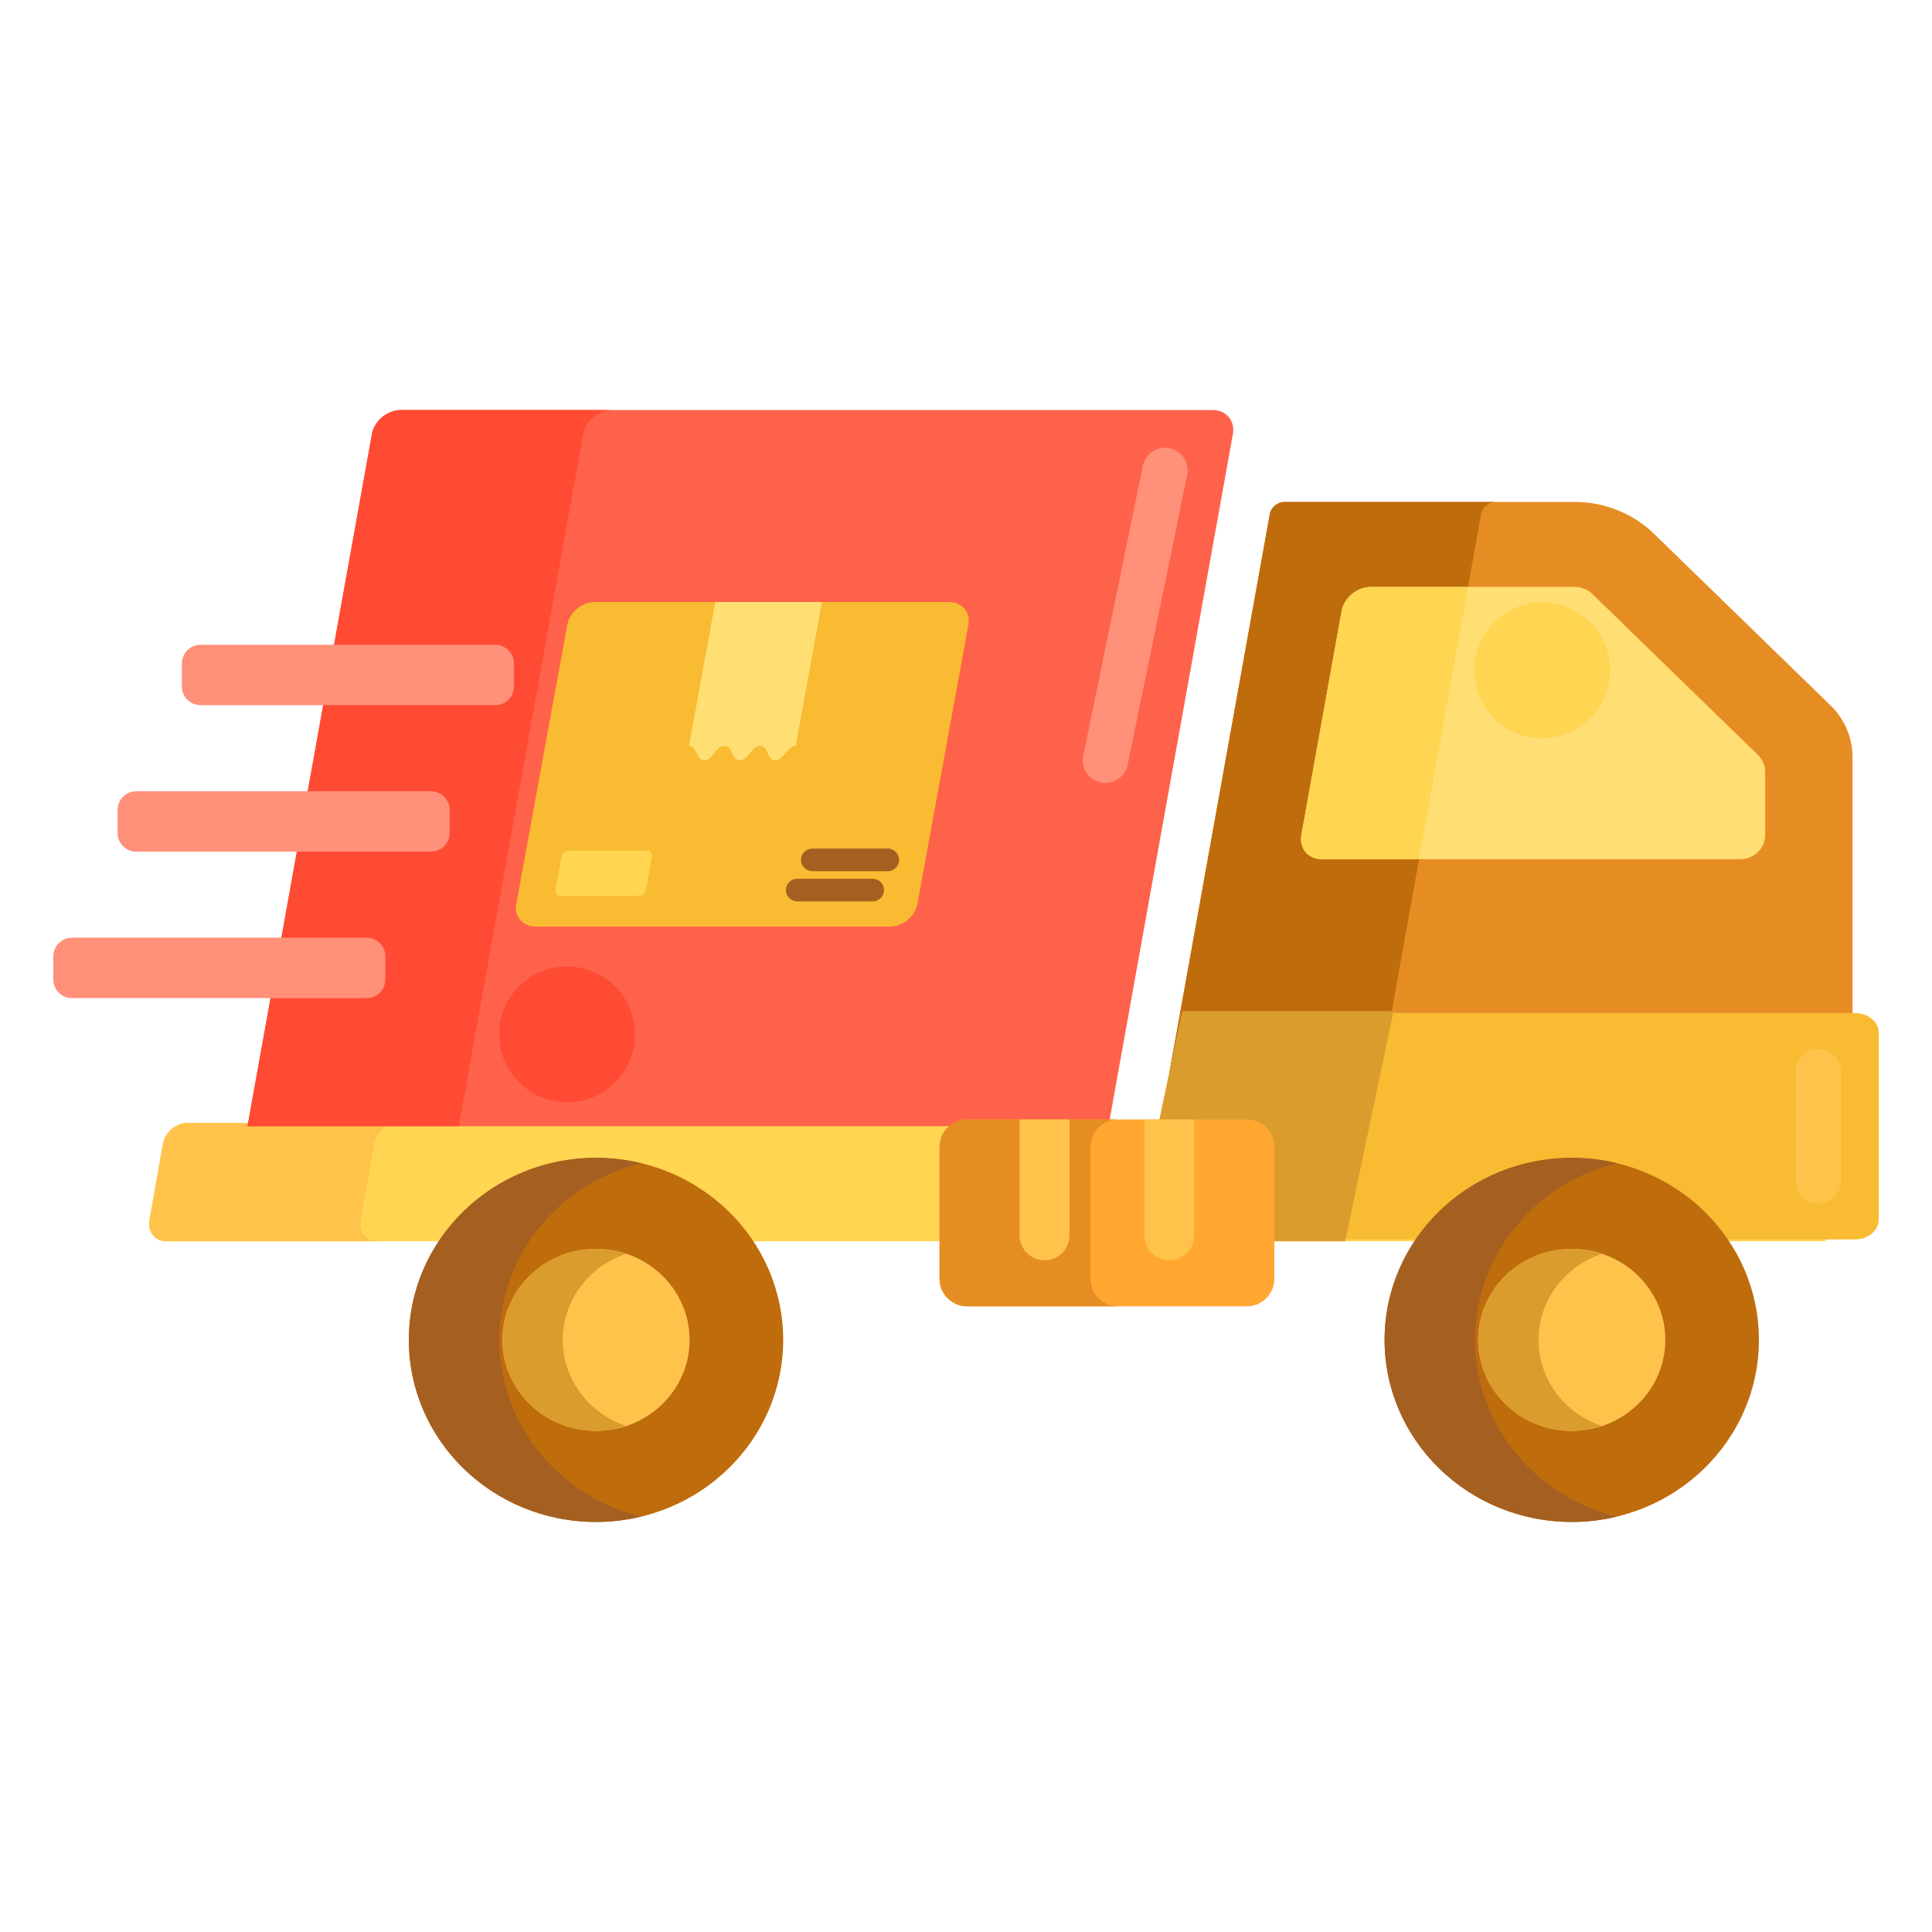 <?xml version="1.0" encoding="utf-8"?>
<!-- Generator: Adobe Illustrator 22.1.0, SVG Export Plug-In . SVG Version: 6.00 Build 0)  -->
<svg xmlns="http://www.w3.org/2000/svg" xmlns:xlink="http://www.w3.org/1999/xlink" version="1.1" id="Layer_1" x="0px" y="0px" viewBox="0 0 256 256" style="enable-background:new 0 0 256 256;" xml:space="preserve" width="512" height="512">
<style type="text/css">
	.st0{fill:#FFA730;}
	.st1{fill:#E58D23;}
	.st2{fill:#FFB74B;}
	.st3{fill:#BF6C0D;}
	.st4{fill:#A56021;}
	.st5{fill:#CCC033;}
	.st6{fill:#99AF17;}
	.st7{fill:#EACF32;}
	.st8{fill:#FCDA4F;}
	.st9{fill:#FFDF74;}
	.st10{fill:#FCE575;}
	.st11{fill:#FFD551;}
	.st12{fill:#FFC34C;}
	.st13{fill:#F9BB32;}
	.st14{fill:#FFF4C1;}
	.st15{fill:#DB9C2E;}
	.st16{fill:#8C4C17;}
	.st17{fill:#FF624B;}
	.st18{fill:#FF4B34;}
	.st19{fill:#FF9079;}
	.st20{fill:#FFD59A;}
	.st21{fill:#FFEACF;}
	.st22{fill:#FCF9DE;}
</style>
<g>
	<g>
		<path class="st11" d="M238.182,148.788H28.584h-3.73c-1.531,0-2.992,1.237-3.262,2.764l-1.797,10.161    c-0.27,1.526,0.753,2.764,2.284,2.764h6.505h206.823h6.505v-15.688H238.182z"/>
	</g>
	<g>
		<path class="st12" d="M47.795,161.713l1.797-10.161c0.27-1.526,1.73-2.764,3.262-2.764H28.584h-3.729    c-1.531,0-2.992,1.237-3.262,2.764l-1.797,10.161c-0.27,1.526,0.753,2.764,2.284,2.764h6.505h21.495    C48.547,164.477,47.525,163.239,47.795,161.713z"/>
	</g>
	<g>
		<path class="st17" d="M146.877,149.228H32.793L49.28,57.523c0.317-1.763,2.031-3.191,3.828-3.191h107.576    c1.797,0,2.997,1.429,2.68,3.191L146.877,149.228z"/>
	</g>
	<g>
		<path class="st19" d="M146.479,103.744c-0.2,0-0.403-0.02-0.606-0.062c-1.623-0.333-2.669-1.919-2.335-3.542l7.895-38.412    c0.334-1.623,1.926-2.668,3.542-2.334c1.623,0.333,2.669,1.919,2.335,3.542l-7.895,38.412    C149.123,102.767,147.874,103.744,146.479,103.744z"/>
	</g>
	<g>
		<path class="st18" d="M81.108,54.332h-28c-1.797,0-3.511,1.429-3.828,3.191l-16.487,91.705h28L77.28,57.523    C77.597,55.761,79.31,54.332,81.108,54.332z"/>
	</g>
	<g>
		<path class="st19" d="M65.634,93.438H26.57c-1.363,0-2.468-1.105-2.468-2.468v-3.063c0-1.363,1.105-2.468,2.468-2.468h39.063    c1.363,0,2.468,1.105,2.468,2.468v3.063C68.102,92.332,66.997,93.438,65.634,93.438z"/>
	</g>
	<g>
		<path class="st19" d="M57.114,112.846H18.05c-1.363,0-2.468-1.105-2.468-2.468v-3.063c0-1.363,1.105-2.468,2.468-2.468h39.063    c1.363,0,2.468,1.105,2.468,2.468v3.063C59.582,111.74,58.477,112.846,57.114,112.846z"/>
	</g>
	<g>
		<path class="st19" d="M48.594,132.254H9.531c-1.363,0-2.468-1.105-2.468-2.468v-3.063c0-1.363,1.105-2.468,2.468-2.468h39.063    c1.363,0,2.468,1.105,2.468,2.468v3.063C51.062,131.148,49.957,132.254,48.594,132.254z"/>
	</g>
	<g>
		<path class="st13" d="M117.901,122.777H70.977c-1.719,0-2.866-1.345-2.563-3.005l6.755-36.99c0.303-1.66,1.942-3.005,3.661-3.005    h46.924c1.719,0,2.866,1.345,2.563,3.005l-6.755,36.99C121.259,121.432,119.62,122.777,117.901,122.777z"/>
	</g>
	<g>
		<path class="st9" d="M105.428,98.838l3.48-19.056h-14.13l-3.48,19.056c1.175,0,0.827,1.906,2.003,1.906    c1.177,0,1.525-1.906,2.702-1.906c1.177,0,0.829,1.906,2.006,1.906c1.177,0,1.525-1.906,2.703-1.906    c1.179,0,0.831,1.906,2.01,1.906C103.901,100.744,104.249,98.838,105.428,98.838z"/>
	</g>
	<g>
		<ellipse class="st3" cx="78.975" cy="177.542" rx="24.801" ry="24.126"/>
	</g>
	<g>
		<ellipse class="st12" cx="78.975" cy="177.542" rx="12.4" ry="12.063"/>
	</g>
	<g>
		<path class="st11" d="M84.671,118.7H74.275c-0.443,0-0.738-0.359-0.66-0.802l0.775-4.396c0.078-0.443,0.5-0.802,0.943-0.802    h10.396c0.443,0,0.738,0.359,0.66,0.802l-0.775,4.396C85.536,118.341,85.114,118.7,84.671,118.7z"/>
	</g>
	<g>
		<path class="st4" d="M117.636,115.439h-10c-0.829,0-1.5-0.672-1.5-1.5s0.671-1.5,1.5-1.5h10c0.829,0,1.5,0.672,1.5,1.5    S118.464,115.439,117.636,115.439z"/>
	</g>
	<g>
		<path class="st4" d="M115.636,119.439h-10c-0.829,0-1.5-0.672-1.5-1.5s0.671-1.5,1.5-1.5h10c0.829,0,1.5,0.672,1.5,1.5    S116.464,119.439,115.636,119.439z"/>
	</g>
	<g>
		<circle class="st18" cx="75.144" cy="137.058" r="9"/>
	</g>
	<g>
		<path class="st1" d="M242.559,93.476l-23.377-22.73c-2.79-2.713-6.574-4.237-10.519-4.237h-0.316h-37.833h-0.316    c-0.913,0-1.783,0.72-1.943,1.608l-13.311,74.039h13.916h62.691h13.916v-41.855C245.466,97.742,244.421,95.286,242.559,93.476z"/>
	</g>
	<g>
		<path class="st3" d="M198.197,66.509h-27.684h-0.316c-0.913,0-1.783,0.72-1.943,1.608l-13.311,74.039h13.916h14.084l13.311-74.039    C196.414,67.229,197.284,66.509,198.197,66.509z"/>
	</g>
	<g>
		<path class="st9" d="M232.923,100.026l-21.924-21.316c-0.624-0.607-1.454-0.941-2.337-0.941h-2.088H183.74h-2.089    c-1.826,0-3.566,1.44-3.885,3.217l-5.33,29.648c-0.319,1.777,0.902,3.217,2.729,3.217h8.575h38.27h8.575    c1.826,0,3.307-1.44,3.307-3.217v-8.332C233.892,101.447,233.544,100.629,232.923,100.026z"/>
	</g>
	<g>
		<path class="st13" d="M245.776,134.228h-12.226h-64.678h-12.226l-6.401,30h18.627h58.277h18.627c1.746,0,3.162-1.17,3.162-2.613    v-24.774C248.938,135.398,247.522,134.228,245.776,134.228z"/>
	</g>
	<g>
		<path class="st12" d="M240.938,159.477c-1.657,0-3-1.343-3-3V141.98c0-1.657,1.343-3,3-3s3,1.343,3,3v14.497    C243.938,158.134,242.595,159.477,240.938,159.477z"/>
	</g>
	<g>
		<path class="st11" d="M183.74,77.768h-2.089c-1.826,0-3.566,1.44-3.885,3.217l-5.33,29.648c-0.319,1.777,0.902,3.217,2.729,3.217    h8.575h4.292l6.487-36.082H183.74z"/>
	</g>
	<g>
		<polygon class="st15" points="168.873,133.98 156.647,133.98 150.246,164.477 168.873,164.477 178.246,164.477 184.647,133.98       "/>
	</g>
	<g>
		<path class="st0" d="M165.201,173.093h-37.049c-2.02,0-3.658-1.638-3.658-3.658v-17.442c0-2.02,1.638-3.658,3.658-3.658h37.049    c2.02,0,3.658,1.638,3.658,3.658v17.442C168.859,171.455,167.221,173.093,165.201,173.093z"/>
	</g>
	<g>
		<path class="st1" d="M144.493,169.435v-17.442c0-2.021,1.638-3.658,3.658-3.658h-20c-2.021,0-3.658,1.638-3.658,3.658v17.442    c0,2.021,1.638,3.658,3.658,3.658h20C146.131,173.093,144.493,171.455,144.493,169.435z"/>
	</g>
	<g>
		<path class="st12" d="M138.409,166.998L138.409,166.998c-1.826,0-3.307-1.48-3.307-3.307v-15.356h6.614v15.356    C141.716,165.517,140.236,166.998,138.409,166.998z"/>
	</g>
	<g>
		<path class="st12" d="M154.943,166.998L154.943,166.998c-1.826,0-3.307-1.48-3.307-3.307v-15.356h6.614v15.356    C158.25,165.517,156.77,166.998,154.943,166.998z"/>
	</g>
	<g>
		<ellipse class="st3" cx="208.265" cy="177.542" rx="24.801" ry="24.126"/>
	</g>
	<g>
		<ellipse class="st12" cx="208.265" cy="177.542" rx="12.4" ry="12.063"/>
	</g>
	<g>
		<path class="st4" d="M66.174,177.542c0-11.311,8.003-20.801,18.801-23.411c-1.922-0.465-3.931-0.715-6-0.715    c-13.697,0-24.801,10.802-24.801,24.126s11.104,24.126,24.801,24.126c2.069,0,4.078-0.25,6-0.715    C74.178,198.342,66.174,188.853,66.174,177.542z"/>
	</g>
	<g>
		<path class="st4" d="M195.464,177.542c0-11.311,8.003-20.801,18.801-23.411c-1.922-0.465-3.93-0.715-6-0.715    c-13.697,0-24.801,10.802-24.801,24.126s11.104,24.126,24.801,24.126c2.07,0,4.078-0.25,6-0.715    C203.468,198.342,195.464,188.853,195.464,177.542z"/>
	</g>
	<g>
		<circle class="st11" cx="204.343" cy="88.816" r="9"/>
	</g>
	<g>
		<path class="st15" d="M74.575,177.542c0-5.289,3.522-9.783,8.401-11.407c-1.257-0.418-2.599-0.656-4-0.656    c-6.838,0-12.401,5.411-12.401,12.063s5.563,12.063,12.401,12.063c1.401,0,2.743-0.238,4-0.656    C78.097,187.325,74.575,182.831,74.575,177.542z"/>
	</g>
	<g>
		<path class="st15" d="M203.865,177.542c0-5.289,3.522-9.783,8.4-11.407c-1.257-0.418-2.599-0.656-4-0.656    c-6.838,0-12.4,5.411-12.4,12.063s5.563,12.063,12.4,12.063c1.401,0,2.743-0.238,4-0.656    C207.387,187.325,203.865,182.831,203.865,177.542z"/>
	</g>
</g>
</svg>
